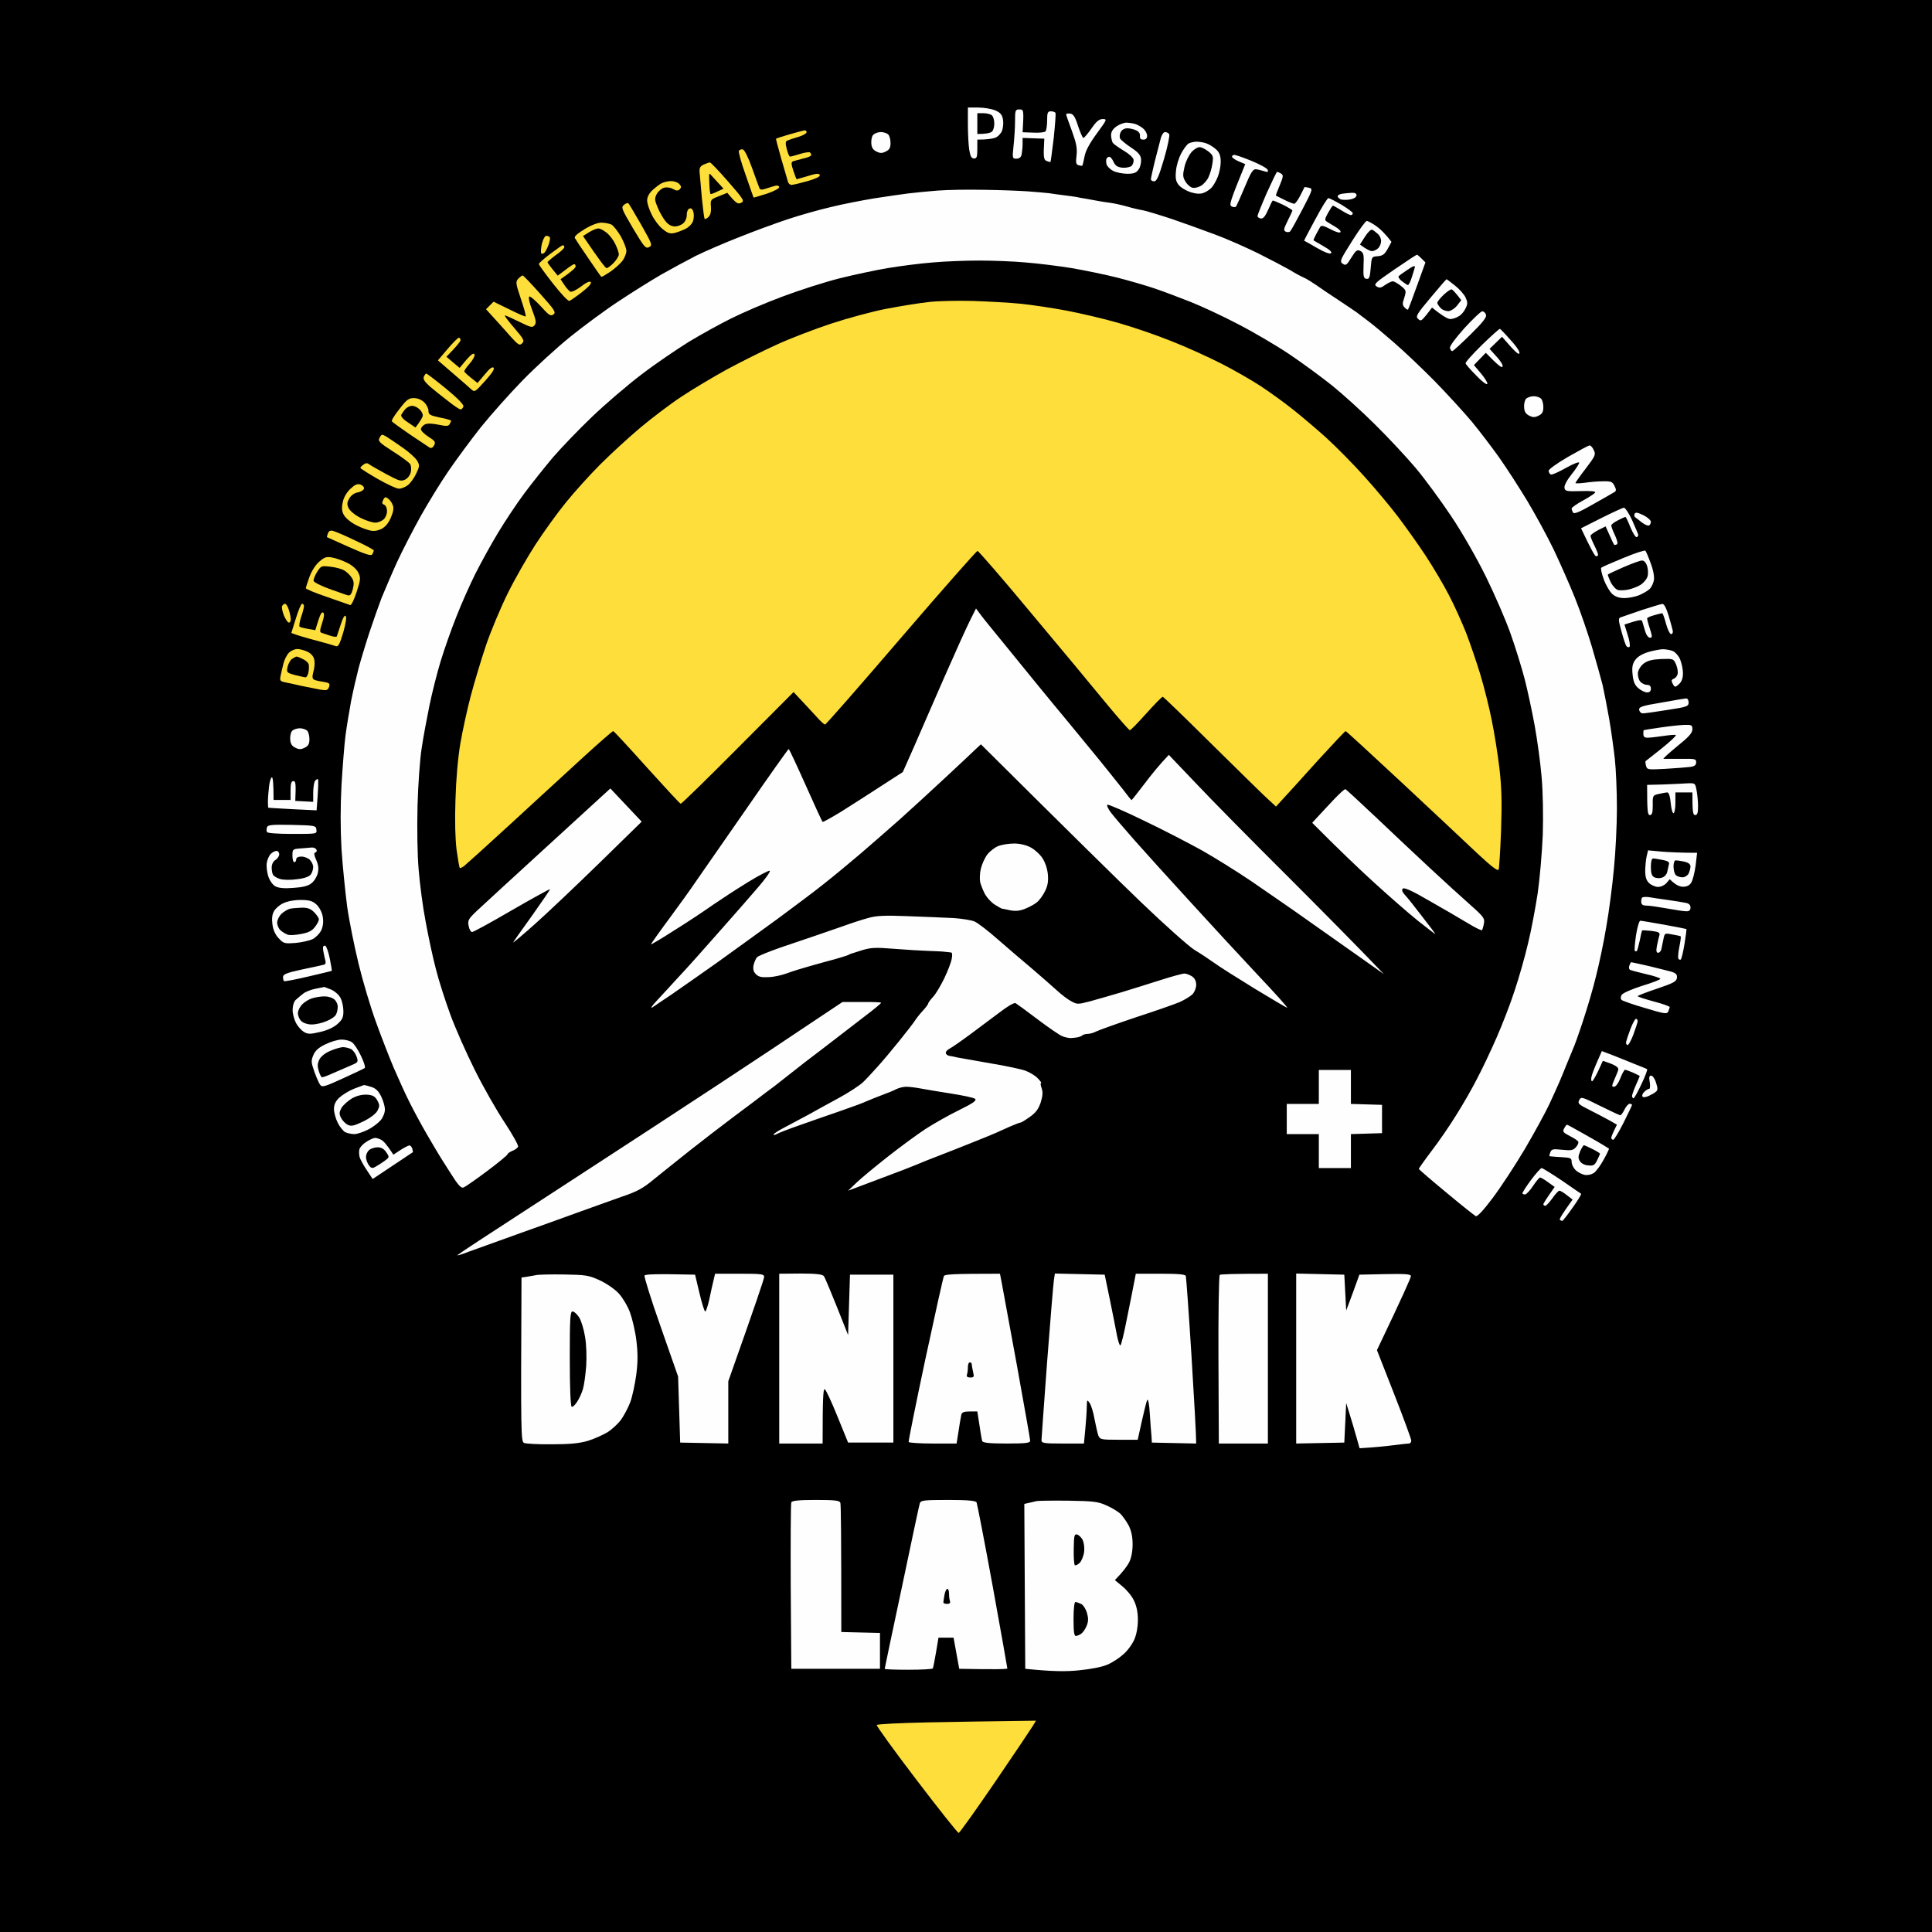 <svg version="1.2" xmlns="http://www.w3.org/2000/svg" viewBox="0 0 1024 1024" width="2048" height="2048">
	<rect x="0" y="0" width="1024" height="1024" fill="#808080" stroke="none"/>
	<title>logo dynamiklab-v4</title>
	<style>
		.s0 { fill: #000000 } 
		.s1 { fill: #fefefe } 
		.s2 { fill: #fdde3b } 
	</style>
	<g id="logo dynamiklab-pedicure">
		<path id="Path 0" class="s0" d="m0 512v512h1024v-1024h-1024z"/>
		<path id="Path 1" fill-rule="evenodd" class="s1" d="m513 57h5.5c3 0 7.1 0.7 9 1.5 2.7 1.2 3.6 2.2 4.1 4.8 0.3 1.7 0.1 4.4-0.5 6-0.6 1.5-2.2 3.2-3.6 3.7-1.4 0.5-4.1 1-9.5 1v5c0 4.1-0.3 5-1.7 5-1.4 0-2-1.1-2.6-4.7-0.4-2.7-0.7-8.7-0.7-13.6zm27.4 1c2.2 0 2.3 0.3 1.6 12.1l5.7 0.2c3.2 0.2 6.1-0.2 6.5-0.7 0.4-0.6 0.8-3.2 0.8-5.8 0-4.1 0.3-4.8 2-4.8 1.1 0 2.2 0.4 2.4 0.8 0.3 0.4-0.2 6.4-0.9 13.3-0.8 6.8-1.6 12.6-1.7 12.7-0.2 0.2-1.1-0.1-2.1-0.5-1.5-0.6-1.8-1.7-1.2-11.8l-11.5-0.4v3.2c0 1.8-0.3 4.3-0.5 5.5-0.3 1.5-1.2 2.3-2.8 2.3-2.1 0-2.2-0.2-1.5-6.8 0.4-3.7 0.8-9.6 0.8-13 0-5.9 0.1-6.3 2.4-6.3zm26.9 2.2c1.6 0.3 2.6 1.8 4.1 6.6 1.2 3.5 2.4 6.3 2.8 6.3 0.5 0 2.4-2.3 4.3-5 2.6-3.8 4.1-5 6-5 2.4 0 2.2 0.3-3.2 7.7-3.8 5.2-6 9.2-6.5 12.3-0.5 2.4-1 4.6-1.1 4.7-0.1 0.2-1 0-2-0.2-1.4-0.5-1.6-1.3-1.1-5.3 0.4-3.8-0.1-6.4-2.5-13-1.7-4.5-3.1-8.5-3-8.8 0-0.3 1-0.4 2.2-0.3zm29.8 4.8c1.6 0.1 3.9 0.4 5.1 0.9 1.3 0.5 3.1 1.6 4 2.5 1 0.9 1.8 2.6 1.8 3.6q0 2-2 2c-1.4 0-1.9-0.5-1.8-1.9 0.2-1.2-0.6-2.4-2-3-1.2-0.6-3.3-1.1-4.7-1.1-1.5 0-2.9 0.8-3.5 2-0.6 1.1-0.7 2.7-0.3 3.5 0.5 0.7 3 2.9 5.8 4.7 3.9 2.6 5.1 4 5.3 6.3 0.1 1.7-0.4 4.1-1.3 5.3-1.2 1.8-2.5 2.3-6 2.3-2.5 0-5.9-0.7-7.5-1.5-1.7-0.9-3.2-2.5-3.5-3.5-0.3-1.1-0.3-2.5 0-3 0.3-0.6 0.9-1 1.5-1 0.5 0 1.6 1.2 2.2 2.7 1 2.1 2.1 2.8 4.8 3.1 1.9 0.1 4-0.3 4.8-1 0.7-0.8 1.2-2.2 1-3.3-0.2-1.1-2.5-3.2-5.3-4.8-2.8-1.7-5.3-3.5-5.7-4.1-0.4-0.6-0.8-2.4-0.9-3.8-0.1-1.9 0.8-3.4 2.7-4.8 1.5-1.1 4-2.1 5.5-2.1zm-130.2 5c1.4 0 3.2 0.6 3.9 1.3 0.7 0.7 1.2 2.7 1.2 4.5 0 2.5-0.6 3.6-2.5 4.5-2 1-3 1-5 0-1.8-0.9-2.6-2.1-2.7-4.5-0.1-1.9 0.4-3.9 1.2-4.5 0.8-0.7 2.5-1.3 3.9-1.3zm150.6 0c0.8 0 1.8 0.5 2.2 1.1 0.4 0.6-0.8 6.5-2.7 13-2.8 9.5-3.9 12-5.3 12-0.9 0-1.7-0.5-1.7-1.1 0-0.5 0.9-4.7 2-9.2 1.2-4.5 2.5-9.9 3.1-12 0.5-2.2 1.6-3.8 2.4-3.8zm16.7 5.1c1.6 0 4 0.4 5.5 1 1.6 0.6 3.8 2.1 5.1 3.3 1.6 1.6 2.2 3.3 2.2 6.4 0 2.3-0.7 5.9-1.6 8-0.8 2.1-2.3 4.6-3.2 5.6-0.9 1-2.8 2.3-4.2 2.8-1.7 0.7-3.9 0.6-6.9-0.3-2.4-0.8-5.3-2.5-6.4-3.9-1.5-1.9-1.8-3.5-1.4-7.5 0.2-2.7 1.5-6.8 2.7-9.1 1.3-2.4 3-4.7 3.9-5.3 0.9-0.5 2.8-1 4.3-1zm20 7c0.7 0 4.9 1.4 9.2 3.2 4.4 1.8 8.2 3.9 8.5 4.7 0.4 1.2 0 1.4-2 0.7-1.3-0.4-3.3-0.9-4.3-1-1.5-0.1-2.7 1.8-5.8 9.3-2.2 5.3-4.3 9.9-4.6 10.4-0.4 0.5-1.5 0.5-2.4 0-1.4-0.8-1.1-2 7.2-22.4l-3.5-1.5c-1.9-0.8-3.5-1.9-3.5-2.5 0-0.5 0.6-0.9 1.2-0.9zm22.7 9c0.3 0 1.3 0.4 2.1 0.9 1.3 0.8 1.2 1.6-0.7 6.2-1.3 3-2.2 5.4-2 5.5 0.1 0 2.1 1.1 4.4 2.2 2.4 1.2 4.7 2.1 5.3 2.1 0.5 0 1.9-1.9 3.1-4.2 1.2-2.3 2.2-4.4 2.3-4.6 0-0.1 1.1 0 2.3 0.3 2.2 0.5 2.2 0.8-3.3 11.3-3.1 5.9-6 11.2-6.5 11.7-0.4 0.6-1.5 0.7-2.4 0.3-1.3-0.6-1.2-1.4 1-5.8 1.4-2.7 2.5-5.2 2.5-5.5 0-0.2-2.3-1.6-5-3-2.8-1.3-5.2-2.3-5.4-2.2-0.3 0.1-1.4 2.4-2.5 5-1.5 3.4-2.6 4.7-3.9 4.5-0.9-0.2-1.7-0.7-1.7-1.3 0-0.5 2.2-6 4.9-12.2 2.8-6.2 5.2-11.2 5.5-11.2zm-155.4 9.5c8.2 0.1 18.6 0.5 23 0.8 4.4 0.3 9.6 0.8 11.5 1 1.9 0.3 5.5 0.8 8 1.1 2.5 0.3 5.4 0.7 6.5 0.9 1.1 0.3 3.6 0.7 5.5 1 1.9 0.4 4.6 0.8 6 1.1 1.4 0.3 4.3 0.7 6.5 1 2.2 0.3 6.2 1.2 9 2 2.7 0.8 6.6 1.7 8.5 2 1.9 0.4 8.9 2.5 15.5 4.7 6.6 2.3 16.7 5.9 22.5 8.1 5.8 2.1 15.9 6.6 22.5 9.8 6.6 3.3 14.2 7.3 17 8.9 2.7 1.7 6.1 3.5 7.5 4.1 1.4 0.6 4.3 2.4 6.5 3.9 2.2 1.6 7.3 5 11.4 7.7 4 2.7 8.6 5.7 10.1 6.8 1.5 1.1 4.5 3.4 6.6 5 2.2 1.6 8.2 6.7 13.4 11.2 5.2 4.5 14.9 13.7 21.6 20.5 6.6 6.8 15.4 16.4 19.5 21.3 4.1 5 10.6 13.5 14.5 19 3.9 5.5 10.6 15.9 14.9 23 4.3 7.2 10.7 18.9 14.1 26 3.4 7.2 8.5 18.7 11.2 25.5 2.8 6.9 6.8 18.6 9 26 2.2 7.5 4.7 16.5 5.6 20 0.8 3.6 2.4 11.7 3.5 18 1.1 6.4 2.4 15.9 3 21.3 0.6 5.4 1.1 17.1 1.1 26 0 8.9-0.7 23.4-1.6 32.2-0.8 8.9-2.6 22.6-4 30.5-1.3 8-3.8 19.9-5.5 26.5-1.6 6.7-4.8 17.4-7 24-2.2 6.7-4.6 13.4-5.4 15-0.7 1.7-2.3 5.5-3.5 8.5-1.2 3.1-2.8 6.9-3.5 8.5-0.7 1.7-3.1 6.9-5.2 11.5-2.2 4.7-8.1 15.5-13.1 24-5.1 8.6-12.7 20.2-17 25.9-4.7 6.3-8.2 10.1-9 9.7-0.6-0.3-7.7-5.9-15.7-12.6-8-6.6-14.5-12.2-14.5-12.5 0-0.2 3-4.5 6.7-9.4 3.8-4.9 9.7-13.5 13.2-19.2 3.6-5.7 8.6-14.4 11.1-19.4 2.6-4.9 7.2-14.6 10.2-21.5 3-6.8 7.4-18.1 9.6-25 2.3-6.8 5.5-18.1 7.1-25 1.7-6.8 3.9-18.8 5.1-26.5 1.1-7.6 2.3-21.6 2.7-31 0.3-9.8 0.1-22.7-0.6-30.5-0.6-7.4-2.3-19.8-3.7-27.5-1.4-7.6-3.8-18.9-5.4-25-1.6-6-4.9-16.8-7.5-24-2.5-7.1-8.4-20.6-13-30-4.9-9.9-12.5-23.2-18.4-32-5.5-8.2-13.9-19.7-18.8-25.5-4.8-5.7-14.4-16-21.3-22.8-6.9-6.9-17.2-16.2-23-20.9-5.8-4.6-16.1-12.2-23-16.8-6.9-4.6-19-11.7-27-15.8-8-4.2-19.2-9.4-25-11.7-5.8-2.3-14.3-5.5-19-7.1-4.7-1.6-13.7-4.2-20-5.8-6.3-1.6-17.1-3.8-24-5-6.9-1.1-17.9-2.5-24.5-3-6.6-0.6-17.6-1-24.5-1-6.9 0-17.9 0.4-24.5 1-6.6 0.5-17.4 1.9-24 3-6.6 1.1-18.2 3.6-25.8 5.5-7.5 1.9-21 6.2-30 9.6-8.9 3.3-21 8.5-27 11.5-5.9 2.9-16 8.5-22.5 12.4-6.4 4-17.8 11.7-25.1 17.3-7.4 5.6-19.3 15.8-26.4 22.6-7.2 6.9-16.5 16.6-20.7 21.5-4.2 5-11 13.5-15.1 19-4.1 5.5-10.4 15-14 21-3.7 6.1-9 15.8-11.9 21.5-2.9 5.8-7.5 16.1-10.1 22.8-2.7 6.7-6.4 17.3-8.3 23.5-1.9 6.2-4.6 16.9-6 23.7-1.4 6.9-3.3 17-4.1 22.5-0.9 5.5-1.9 19.3-2.2 30.5-0.3 12.2-0.1 26 0.6 34 0.6 7.5 2.2 19.8 3.7 27.5 1.4 7.7 3.8 19 5.4 25 1.5 6.1 5 16.9 7.6 24 2.6 7.2 8.5 20.5 13 29.5 4.5 9.1 11.7 21.7 15.9 28 4.2 6.4 7.4 12.1 7.1 12.8-0.4 0.7-1.7 1.7-3.1 2.2-1.4 0.6-2.5 1.4-2.5 1.8 0 0.4-4.8 4.4-10.7 8.8-6 4.5-11.6 8.4-12.6 8.8-1.3 0.5-2.8-1.1-6.9-7.6-2.9-4.5-5.7-9-6.3-10-0.6-0.9-3.3-5.6-6.2-10.5-2.8-4.8-6.9-12.4-9.1-16.8-2.2-4.3-6-12.7-8.5-18.5-2.4-5.7-6.7-16.7-9.5-24.5-2.8-7.7-6.9-21.4-9.1-30.5-2.2-9-5-22.8-6.1-30.5-1-7.7-2.4-21.4-3-30.5-0.6-11-0.6-22.2 0-34 0.6-9.6 1.5-21.3 2.1-26 0.6-4.6 2-13 3-18.5 1.1-5.5 2.9-13.3 4-17.5 1.1-4.1 3.6-12.4 5.6-18.5 2-6 4.9-14.3 6.5-18.5 1.7-4.1 5.3-12.6 8.2-19 2.9-6.3 8.6-17.3 12.6-24.5 4-7.1 10.6-17.9 14.8-24 4.1-6 11.8-16.4 17-23 5.3-6.6 15.2-17.7 22.1-24.8 6.9-7.1 18.4-17.6 25.6-23.4 7.1-5.7 18.6-14.2 25.5-18.7 6.9-4.6 17-10.9 22.5-14.1 5.5-3.1 13.8-7.6 18.5-10 4.7-2.3 14.8-6.7 22.5-9.7 7.7-3.1 19.4-7.4 26-9.6 6.6-2.2 16.9-5.1 23-6.5 6-1.5 16.4-3.5 23-4.6 6.6-1 14.7-2.2 18-2.6 3.3-0.4 10.3-1.1 15.5-1.5 5.2-0.4 16.2-0.6 24.5-0.4zm194.7 1.6q2.8-0.2 2.8 1.3c0 0.9-1.3 1.8-3.3 2.2-1.7 0.3-4 0.3-5 0-0.9-0.4-1.7-1.1-1.7-1.7 0-0.5 1-1.1 2.2-1.3 1.3-0.2 3.5-0.4 5-0.5zm-12.1 2.8c0.5 0 3.6 1.6 6.9 3.5 3.3 2 6 4 6 4.5 0 0.6-0.5 1-1 1-0.6 0-2.8-1.1-5-2.5-2.2-1.3-4.2-2.5-4.5-2.5-0.3 0-1.4 1.7-2.6 3.8-1.8 3.3-1.9 3.9-0.6 4.7 0.9 0.6 2.9 1.8 4.6 2.8 1.7 1 2.9 2.2 2.6 2.7-0.3 0.6-2.5 0-5.3-1.5-3.6-1.9-4.9-2.2-5.5-1.2-0.4 0.7-1.4 2.5-2.2 4-0.8 1.5-1.4 2.9-1.3 3.1 0.2 0.1 2.5 1.5 5.3 3.1 3.2 1.8 4.6 3.1 4 3.7-0.6 0.6-3.3-0.4-7.5-2.8-3.6-2.1-6.6-3.8-6.8-3.8-0.1 0 2.5-5.1 5.9-11.3 3.3-6.2 6.4-11.3 7-11.3zm20.3 12.1c0.6 0 2.8 1.2 5 2.7 2.1 1.5 4.8 4 8.1 8.4l-2 3.7c-1.6 2.9-2.7 3.7-5.3 3.9-3.2 0.2-3.2 0.3-3.7 6.2-0.4 5.1-0.8 6-2.3 5.8-1.5-0.3-1.7-1.3-1.5-7 0.3-5.9 0-6.9-1.7-7.8-1.7-0.8-2.4-0.3-4.8 3.6-2.4 3.9-2.9 4.3-4.5 3.2-1.8-1.2-1.4-2 4.9-12 3.7-5.9 7.2-10.7 7.8-10.7zm26.6 17.9c0.3 0 1.4 0.9 4.5 4.1l-4.4 12.2c-2.4 6.7-4.6 12.5-4.8 12.7-0.2 0.3-1-0.1-1.8-1-1.2-1.2-1.3-2.1-0.2-5.2 1.1-3.7 1.1-3.9-1.8-6.3-1.7-1.3-3.6-2.4-4.3-2.4-0.6 0-2.4 0.8-4 1.9-2.2 1.6-3 1.8-4.6 0.8-1.7-1.1-0.7-2 9.5-9 6.3-4.3 11.6-7.8 11.9-7.8zm15.7 13c0.2 0 2.1 1.5 4.4 3.3 2.3 1.8 4.8 4.6 5.6 6.2 1.2 2.6 1.3 3.5 0.1 5.9-0.7 1.6-2.3 3.5-3.6 4.2-1.2 0.8-3.2 1.5-4.5 1.5-1.2 0-3.9-1.4-9.7-6.1l-2.9 3.8c-2.7 3.3-3.1 3.6-4.5 2.2-1.4-1.3-0.7-2.5 6.6-11.2 4.5-5.4 8.3-9.8 8.5-9.8zm18.9 17c0.8 0 1.7 0.8 2 1.8 0.5 1.3-1.7 4.1-8.2 10.5-4.9 4.8-9.2 8.8-9.7 8.8-0.4 0-0.9-0.7-1.2-1.6-0.3-0.9 2.7-5 7.6-10.5 4.5-4.9 8.8-9 9.5-9zm9.4 9.3c0.3 0.1 2.9 2.8 5.7 6 3.1 3.3 5 6.3 4.6 7-0.4 0.8-2.1-0.5-9.2-8.8l-6.6 6.4 3.7 4.1c2.1 2.2 3.5 4.6 3.2 5.3-0.4 0.8-2-0.2-8.9-7.3l-6.3 6.5 3.8 4.5c2.1 2.5 3.6 5 3.3 5.5-0.3 0.6-3-1.4-5.9-4.5-3-3-5.5-5.9-5.6-6.4-0.2-0.6 3.8-5 8.7-9.8 4.9-4.8 9.2-8.6 9.5-8.5zm17.9 35.7c1.4 0 3.2 0.6 3.9 1.3 0.7 0.7 1.2 2.7 1.2 4.5 0 2.5-0.6 3.6-2.5 4.5-2 1-3 1-5 0-1.8-0.9-2.6-2.1-2.7-4.6-0.1-1.8 0.4-3.8 1.2-4.5 0.8-0.6 2.5-1.2 3.9-1.2zm29.6 26.1c0.5-0.1 1.6 1 2.2 2.4 1.2 2.4 0.9 3.1-4.2 9.8-3.1 4-5.5 7.5-5.5 7.7 0 0.3 2.2 0.2 4.8-0.1 2.6-0.4 6.9-0.8 9.7-0.8 4.4-0.1 5.1 0.2 6.2 2.4 1 2 1 2.7 0 3.3-0.6 0.4-5.7 3.3-11.2 6.4-7.1 4.1-10.2 5.4-10.7 4.5-0.4-0.6-0.8-1.6-0.8-2.2 0-0.5 2.7-2.4 6-4.2 3.3-1.8 6.2-3.7 6.5-4.3 0.3-0.6-2.5-0.9-7.7-0.7-7.6 0.2-8.3 0.1-8.6-1.8-0.2-1.1 1.3-4 3.7-7 2.2-2.7 4-5.5 4.1-6.2 0-0.7-2.9 0.4-7 2.7-3.9 2.2-7.5 3.8-8 3.5-0.6-0.2-1.1-1.1-1.2-1.9-0.1-0.8 4.1-3.8 10.2-7.4 5.8-3.3 10.9-6.1 11.5-6.1zm18.2 33c0.7 0 2.7 3 4.4 6.7 1.6 3.7 3.1 7.1 3.2 7.6 0.1 0.5-0.3 1.1-0.8 1.3-0.6 0.2-2-2.1-3.3-5.1-1.2-3.1-2.4-5.6-2.7-5.6-0.3 0-2.1 0.8-4 1.8-2 1-3.5 2.2-3.5 2.7 0 0.6 0.9 3 2 5.3 1.2 2.6 1.6 4.4 1 4.7-0.6 0.3-1.2 0.4-1.4 0.3-0.2-0.1-1.3-2.4-4.6-9.8l-4 2c-2.2 1.2-4 2.5-4 3 0 0.6 0.9 2.8 2 5 1.1 2.2 2 4.5 2 5 0 0.6-0.5 0.9-1.1 0.8-0.6-0.1-2.6-3.5-7.9-14.8l10.7-5.4c6-3 11.4-5.5 12-5.5zm10.4 4c2.2 1.1 3.9 2.7 3.9 3.5 0 0.8-0.5 1.7-1 1.9-0.6 0.3-2.2-0.4-3.8-1.6-1.5-1.2-3.1-2.5-3.6-2.8-0.4-0.3-0.5-1.1-0.2-1.8 0.5-0.9 1.6-0.7 4.7 0.8zm1 18.8c0.3 0.3 1.6 3.3 2.8 6.6 1.4 3.7 2 7.2 1.7 9-0.3 1.7-1.3 3.8-2.3 4.7-1 1-3.5 2.4-5.6 3.3-2 0.8-5.5 1.5-7.7 1.5-2.8 0-4.8-0.7-6.5-2.2-1.3-1.2-3.4-4.7-4.5-7.8-1.1-3-1.7-5.7-1.3-6.1 0.4-0.4 5.7-2.7 11.8-5.2 6-2.5 11.2-4.2 11.6-3.8zm8.9 28.2c1-0.1 2.1 2 3.4 6.2 1 3.4 2 7 2.2 8 0.2 1-0.2 1.8-0.9 1.8-0.6 0-1.9-2.5-2.7-5.6-0.8-3-1.7-5.5-2-5.5-0.3 0-2.2 0.5-4.3 1.1-2 0.5-3.7 1.3-3.7 1.7 0 0.4 0.6 2.9 1.5 5.5 1.3 4.2 1.3 4.7 0 4.7-0.9 0-2-1.5-2.6-3.7-0.6-2.1-1.3-4.3-1.5-5-0.3-1-1.4-0.9-9.4 1.7l1.7 5.5c1 3 1.4 5.9 1 6.3-0.4 0.4-1.1 0.3-1.6-0.3-0.5-0.5-1.7-4.1-2.7-7.9-1.7-6-1.7-7-0.4-7.4 0.8-0.3 5.8-2 11-3.8 5.2-1.7 10.2-3.2 11-3.3zm-363.7 2.4l2.6 3.5c1.4 1.9 7.1 8.9 12.6 15.6 5.5 6.7 13.4 16.4 17.5 21.5 4.1 5 11.3 13.8 16 19.4 4.7 5.7 12.1 14.7 16.6 20.2 4.4 5.4 10 12.5 12.5 15.6 2.4 3.2 4.5 5.8 4.6 5.8 0.2 0 3.3-4 7-8.8 3.6-4.8 8-10.2 12.8-15.2l14.5 15.2c7.9 8.4 29.5 30.3 48 48.7 18.5 18.5 37.6 37.8 51.5 52.3l-20.4-14.4c-11.2-7.9-24-16.9-28.5-20.1-4.5-3.1-14.2-9.8-21.6-14.9-7.4-5-19.1-12.3-26-16.2-6.9-3.8-20.7-11-30.8-15.8-10-4.9-18.7-8.6-19.2-8.4-0.6 0.3 0.3 2.2 1.9 4.3 1.6 2.1 7.1 8.5 12.2 14.3 5.2 5.9 18.4 20.5 29.4 32.5 11 12.1 27.3 29.7 36.2 39.2 9 9.5 16 17.3 15.5 17.3-0.4 0-8.1-4.6-17.2-10.1-9.1-5.6-18.8-11.7-21.5-13.7-2.8-2-7.5-5.1-10.5-6.9-3-1.9-15.6-13.1-28-25-12.4-11.9-36.6-35.7-85.1-83.9l-2.7 2.5c-1.4 1.4-8.7 8.2-16.2 15.2-7.4 6.9-18.2 16.8-24 22-5.8 5.1-15 13.2-20.5 17.9-5.5 4.7-14.3 12-19.5 16.1-5.2 4.2-16.5 12.6-25 18.9-8.5 6.2-23.2 16.8-32.5 23.5-9.4 6.6-20.2 14.2-24 16.8-3.9 2.6-8.1 5.4-9.5 6.4-1.5 0.9-0.7-0.4 2-3.3 2.5-2.7 7.7-8.3 11.5-12.5 3.9-4.1 13.3-14.6 21-23.4 7.7-8.7 17.3-19.6 21.2-24.2 4-4.6 6.8-8.6 6.3-8.9-0.6-0.2-5.8 2.5-11.8 6.2-5.9 3.6-14.1 9-18.2 11.8-4.1 2.9-13.2 9-20.3 13.4-7 4.5-12.7 7.9-12.7 7.6 0-0.2 4.2-6.2 9.4-13.2 5.2-7 11.8-16.2 14.7-20.5 3-4.3 15.1-21.7 26.9-38.7 11.8-17.1 21.7-31 22-31.1 0.3 0 4.3 8.6 9 19.1 4.7 10.6 8.7 19.3 9 19.5 0.3 0.2 4.5-2.2 9.5-5.2 4.9-3.1 14.4-9.1 33-21.2l5.9-13.3c3.2-7.3 10.5-24.2 16.3-37.4 5.8-13.2 11.9-26.7 13.6-30zm363.9 21.6c1.6 0 3.9 0.4 5.3 0.9 1.4 0.6 3.2 2.6 4 4.5 0.8 2 1.5 5.2 1.5 7.3 0 2.5-0.6 4.4-2 5.7-1.9 1.8-2.3 1.8-3.1 0.5-0.5-0.8-0.9-1.8-0.9-2.2 0-0.4 0.6-0.9 1.2-1.1 0.7-0.2 1.6-1.2 1.9-2.2 0.4-1.1 0-3.4-0.7-5.2-1.4-3.2-1.5-3.2-7.8-3-4.7 0.2-7.2 0.8-9.3 2.3-1.7 1.3-2.9 3.3-3.2 5-0.1 1.7 0.4 3.7 1.3 4.7 0.9 1 2.5 1.7 3.6 1.7q2 0 2 2 0 2-2 2c-1.1 0-3.2-1-4.6-2.2-2-1.7-2.7-3.5-3.1-7.3-0.4-3.8-0.1-5.6 1.4-7.7 1.3-1.8 3.7-3.2 6.9-4.2 2.7-0.8 6.1-1.4 7.6-1.5zm12.5 26.1c0.7-0.1 1.3 0.9 1.3 2.1 0 2.1-0.8 2.4-11.3 4-6.1 1-12 1.8-13 1.8-0.9 0-1.8-0.9-1.9-1.9-0.2-1.5 1.4-2.1 11.7-3.8 6.6-1.2 12.6-2.2 13.2-2.2zm-1 14c3.9-0.1 4.3 0.1 4.3 2.3 0 2-1.9 4.1-8 9-4.4 3.6-7.7 6.6-7.3 6.7 0.5 0 4.5 0 9 0 7.7-0.1 8.3 0 8.3 1.8 0 1.5-0.8 2.2-3.3 2.5-1.7 0.2-7.6 0.7-13 1-9.5 0.5-9.7 0.5-10.3-1.7-0.3-1.2-0.4-2.3-0.2-2.4 0.1-0.1 4-3.1 8.5-6.7 4.6-3.7 8-6.9 7.5-7.1-0.4-0.3-3.4 0-6.7 0.5-3.3 0.5-7 0.9-8.3 0.9-1.5 0-2.2-0.5-2.2-2 0-1.1 0.1-2 0.2-2 0.2-0.1 4.1-0.7 8.8-1.4 4.7-0.7 10.4-1.3 12.7-1.4zm-733.8 1.8c1.4 0 3.2 0.6 3.9 1.3 0.7 0.7 1.2 2.7 1.2 4.5 0 2.5-0.6 3.6-2.5 4.5-2 1-3 1-5 0-1.8-0.9-2.6-2.1-2.7-4.6-0.1-1.8 0.4-3.8 1.2-4.5 0.8-0.6 2.5-1.2 3.9-1.2zm-14.8 26c0.5 0 0.9 2.7 0.9 12h9v-5c0-3.7 0.4-5 1.5-5 1.2 0 1.4 1.2 1 10.5l9.5 0.5v-4.7c0-2.6 0.4-5.4 0.9-6.3 0.6-0.8 1.3-1.2 1.6-1 0.3 0.3 0.3 4.2-0.7 16.5l-12.6-0.6c-7-0.4-12.8-0.7-13-0.8-0.1 0-0.2-1.5-0.2-3.3 0-1.8 0.3-5.4 0.6-8 0.3-2.6 1-4.8 1.5-4.8zm749.9 3.2c4.4-0.2 4.5-0.2 5.2 3.6 0.4 2.1 0.8 5.9 0.8 8.5 0 3.6-0.4 4.7-1.5 4.7-1.2 0-1.5-1.3-1.5-12h-9v5.5c0 3.1-0.5 5.5-1 5.5-0.6 0-1.2-2.4-1.5-5.5-0.3-3.4-1-5.5-1.8-5.5-0.6 0-2.7 0.4-4.5 0.8-3.2 0.7-3.3 0.9-3.2 6 0 4-0.4 5.2-1.5 5.2-1.2 0-1.5-1.5-1.5-16l8.2-0.2c4.6-0.2 10.3-0.4 12.8-0.6zm-570.5 2.7l16.6 17.6-22.3 21.8c-12.3 12-27.6 26.5-34.1 32.3-6.4 5.7-11.7 10.2-11.7 9.9 0-0.2 4.5-6.6 10-14.2 5.4-7.6 9.7-13.9 9.5-14-0.3-0.1-9.4 4.9-20.3 11.2-10.8 6.3-20.3 11.5-21 11.5-0.6 0-1.5-1.4-1.8-3.2-0.6-2.9-0.2-3.7 4.2-7.9 2.7-2.5 19.7-18.2 37.9-34.8zm389.6 0.4c0.4 0.1 7.6 6.8 16.1 14.8 8.4 8 21.4 20.2 28.8 27.1 7.4 6.9 17 15.6 21.3 19.4 7.2 6.4 7.7 7.2 7.2 9.9-0.3 1.7-0.8 3.2-1 3.5-0.3 0.3-3.8-1.4-7.7-3.8-4-2.4-13.2-7.8-20.3-11.8-8.9-5.2-13.3-7.2-14-6.4-0.7 0.7-0.3 1.7 1.1 3.3 1.2 1.2 5.3 6.4 9.2 11.5 4 5.1 7.1 9.2 6.9 9.3-0.1 0-4.3-3.2-9.2-7.1-5-4-15.5-13.2-23.5-20.5-8-7.3-18.6-17.4-32.5-31.4l3.5-3.8c1.9-2.1 5.7-6.1 8.4-9 2.8-2.9 5.3-5.2 5.7-5zm-558.4 18.9c12.4 0.3 12.8 0.4 13 2.6 0.3 2.2 0.2 2.2-12.7 2.2-7.7 0-13.2-0.4-13.5-1-0.3-0.5-0.3-1.7 0-2.5 0.4-1.3 2.5-1.5 13.2-1.3zm382.5 9.9c2.9-0.1 6.4 0.7 8.8 1.9 2.2 1.1 5.1 3.7 6.5 5.8 1.5 2.3 2.6 5.6 2.9 8.7 0.3 3.7-0.1 6.1-1.6 9-1.1 2.2-3 4.8-4.2 5.7-1.1 1-3.9 2.5-6.1 3.4-2.9 1.2-5.1 1.4-8 0.9-2.2-0.5-4.2-0.9-4.5-0.9-0.3-0.1-2-1-3.7-2.1-1.8-1.1-4.1-3.6-5.2-5.5-1-1.9-2.2-4.8-2.6-6.5-0.3-1.6-0.2-4.9 0.4-7.2 0.6-2.4 2.1-5.7 3.4-7.4 1.3-1.7 3.9-3.7 5.8-4.5 1.9-0.7 5.5-1.3 8.1-1.3zm-372 2.1c1-0.1 2.1 0.4 2.5 1.1 0.4 0.7 0.1 1.3-0.5 1.5-0.9 0.2-0.8 1.3 0.4 4 1.2 2.8 1.4 4.6 0.8 7.1-0.5 1.9-2 4.3-3.4 5.3-1.7 1.4-4.7 2.1-9.5 2.4-4.7 0.4-7.8 0.1-9.5-0.8-1.5-0.8-3-3-3.8-5.3-0.7-2.2-1.1-5.4-0.8-7.2 0.3-1.8 1.3-4 2.2-4.8 0.8-0.8 2.2-1.5 3-1.5 0.7 0 1.4 0.8 1.4 1.8 0 0.9-0.9 2.3-2 3-1.2 0.7-2 2.3-2 4 0 1.5 0.3 3.3 0.8 4 0.4 0.6 2 1.6 3.7 2.1 1.7 0.5 5.6 0.6 9 0.1 4.1-0.5 6.4-1.4 7.3-2.6 0.7-1 1.2-2.8 1.2-3.9 0-1.1-0.8-2.8-1.8-3.8-0.9-0.9-2.9-1.7-4.5-1.7-1.7 0-2.7 0.6-2.7 1.5 0 0.8-0.5 1.5-1 1.5-0.6 0-1-1.6-1-3.5 0-3.4 0.1-3.5 4.2-3.8 2.4-0.2 5.1-0.4 6-0.5zm708.3 1.5l7.5 0.7c4.1 0.3 10 0.6 18.5 0.6l-0.8 6.8c-0.5 3.7-1.5 7.7-2.3 9-0.9 1.5-2.4 2.2-4.4 2.2-1.7 0-3.9-0.9-7-4l-1.8 2.1c-1 1.1-2.9 2-4.5 2-1.5-0.1-3.6-1-4.7-2.1-1.4-1.3-2-3.3-2-6.2 0-2.4 0.3-5.8 0.7-7.7zm0.4 24.8c1.4 0.3 6 0.9 10.1 1.5 4.2 0.6 8.5 1.3 9.8 1.6 1.4 0.3 2.2 1.1 2.2 2.4 0 1.4-0.6 2-2.2 2-1.3 0-5.9-0.7-10.3-1.5-4.4-0.8-9.2-1.5-10.7-1.5-2 0-2.8-0.5-2.9-1.8-0.1-1 0.1-2.1 0.5-2.5 0.5-0.3 2-0.4 3.5-0.2zm-714.6 1.5c4.5 0 6.3 0.5 8.3 2.3 1.5 1.3 2.9 3.9 3.4 6.2 0.5 2.7 0.3 5.1-0.6 7.3-0.8 1.8-2.8 3.9-4.6 4.9-1.8 0.9-6 1.8-9.3 2.1-5.6 0.4-6.2 0.3-8.7-2.4q-2.8-2.9-3.4-7.4c-0.4-3-0.2-5.3 0.8-7 0.7-1.4 2.9-3.3 4.8-4.2 2.2-1.1 5.8-1.8 9.3-1.8zm322.2 8.6c8.8 0.3 19.6 0.8 24 1 4.4 0.3 9.4 1.1 11 1.8 1.7 0.7 7.4 5.1 12.6 9.7 5.3 4.6 13.4 11.6 18 15.4 4.5 3.9 10.3 8.9 12.8 11.2 2.6 2.4 6.1 5.1 7.9 6 3.1 1.7 3.5 1.7 10 0 3.7-1 11.2-3.2 16.7-4.8 5.5-1.7 14.9-4.6 20.8-6.5 5.9-1.9 11.5-3.4 12.5-3.4 0.9 0 2.7 0.7 4 1.5q2.2 1.5 2.2 4.5c0 1.7-0.9 3.9-2 5-1.1 1.1-4.1 2.9-6.7 4.1-2.6 1.1-13.1 4.8-23.3 8.1-10.1 3.4-19.6 6.8-21 7.5-1.3 0.7-3.4 1.3-4.6 1.3-1.1 0-2.4 0.4-2.8 0.8-0.4 0.4-1.5 0.8-2.4 1-0.9 0.2-2.6 0.3-3.7 0.4-1.1 0-3.1-0.4-4.5-1-1.3-0.5-7.2-4.5-13-8.9-5.7-4.3-11-8.2-11.7-8.6-0.8-0.4-4.2 1.6-8.5 4.9-4 3-11.1 8.3-15.8 11.8-4.6 3.4-9.5 6.8-10.7 7.4-1.3 0.7-2.2 1.7-2 2.4 0.1 0.6 0.9 1.2 1.7 1.4 0.9 0.1 2.9 0.5 4.5 0.9 1.7 0.3 9.6 1.7 17.5 3.1 8 1.3 16.3 3.1 18.5 3.9 2.2 0.8 5.2 2.6 6.5 4 1.4 1.4 2.2 2.6 1.8 2.5-0.4 0-0.3 1.3 0.3 2.8 0.7 2 0.6 3.9-0.5 7.5-1.2 3.5-2.6 5.5-5.8 7.7-2.4 1.7-4.6 3.1-5 3-0.4 0-2.9 1-5.5 2.1-2.6 1.2-6.1 2.7-7.8 3.5-1.6 0.7-7.7 3.2-13.5 5.5-5.7 2.3-13.2 5.2-16.5 6.5-3.3 1.2-8.9 3.5-12.5 5-3.5 1.4-9.8 3.9-14 5.4-4.1 1.5-10.6 4-21.5 8.1l4.5-4.3c2.5-2.4 9.9-8.5 16.5-13.7 6.6-5.2 15.6-11.8 20-14.7 4.4-2.8 12.4-7.4 17.8-10 7.5-3.7 9.5-5.1 8.5-6-0.7-0.6-6.4-1.8-12.8-2.8-6.3-1-13.6-2.2-16.2-2.7-2.6-0.5-6-0.9-7.5-0.9-1.5 0-3.9 0.6-5.3 1.3-1.3 0.7-4.7 2.1-7.5 3.1-2.7 1-6.3 2.5-8 3.2-1.6 0.8-8.1 3.2-14.5 5.4-6.3 2.2-16 5.5-21.5 7.5-5.5 1.9-10.8 4-11.7 4.5-1 0.6-1.8 0.7-1.8 0.3 0-0.4 2.8-2.2 6.3-4 3.4-1.8 8.9-4.7 12.2-6.5 3.3-1.9 10.5-5.8 16-8.8 5.5-3 11.3-6.8 13-8.5 1.7-1.6 5-5.2 7.5-8 2.5-2.7 7.6-8.8 11.4-13.5 3.8-4.7 7.6-9.6 8.5-11 0.9-1.4 2.8-3.8 4.4-5.5 1.5-1.6 2.7-3.3 2.7-3.7 0-0.4 1.2-2 2.6-3.5 1.4-1.5 4-5.9 5.9-9.8 1.8-3.8 3.6-8.4 3.9-10.2 0.4-1.8 0.3-3.3-0.1-3.4-0.4-0.1-1.9-0.3-3.3-0.4-1.3-0.2-5.4-0.4-9-0.5-3.5-0.1-11.6-0.6-18-1.1-9.9-0.8-12.2-0.7-17 0.7-3 1-5.7 1.8-6 1.9-0.2 0.1-1.1 0.5-2 0.9-0.8 0.3-3.7 1.2-6.5 2-2.7 0.7-8.5 2.3-12.7 3.5-4.3 1.2-9.9 2.9-12.5 3.9-2.6 1-7 2-9.8 2.1-3.8 0.2-5.4-0.1-6.8-1.5-1.4-1.4-1.7-2.7-1.3-4.9 0.4-1.6 1.2-3.5 1.9-4.2 0.7-0.7 6.4-3 12.7-5.2 6.4-2.2 14.5-4.9 18-6.1 3.6-1.2 10.1-3.5 14.5-5 4.4-1.6 10.5-3.6 13.5-4.4 4.4-1.3 8.8-1.5 21.5-1zm387.9 2.4c0.6 0 6.3 1 12.6 2.1 6.4 1.2 11.7 2.2 11.8 2.3 0.2 0-0.3 3.7-1 8-0.7 4.3-1.6 8-2 8.2-0.4 0.2-1 0-1.3-0.6-0.2-0.5 0-3.3 0.6-6.2 0.6-2.9 0.9-5.4 0.7-5.5-0.1-0.2-2.1-0.6-4.4-1-4.1-0.8-4.1-0.8-4.8 2.7-0.4 1.9-0.9 4.3-1.1 5.3-0.3 0.9-1 1.7-1.7 1.7-0.9 0-1.1-1-0.6-3.7 0.4-2.1 1-4.6 1.3-5.5 0.4-1.5-0.3-1.9-4.2-2.4-2.6-0.3-4.9-0.4-5-0.2-0.1 0.2-0.7 2.6-1.2 5.3-0.6 2.8-1.3 5.2-1.5 5.5-0.3 0.3-0.8 0.3-1.1 0-0.3-0.3 0-4 0.6-8.2 0.7-4.4 1.7-7.8 2.3-7.8zm-697 13.3c0.6 0.2 1.7 3.3 2.4 6.8 0.7 3.5 1.2 6.5 1 6.5-0.1 0.1-5.8 1.4-12.5 3-6.8 1.6-12.5 2.7-12.8 2.4-0.3-0.3-0.5-1.3-0.5-2.2 0-1.4 2-2.2 9.8-3.9 5.3-1.1 10.5-2.2 11.5-2.5 1.5-0.3 1.6-0.9 0.7-4.1-0.5-2.1-0.9-4.4-0.8-5.1 0-0.7 0.6-1.2 1.2-0.9zm692.2 8.7c0.2 0 4.4 0.9 9.2 2 4.8 1.2 10.2 2.5 12 3 2.5 0.8 3.2 1.5 3 3.3-0.2 1.9-1.9 2.8-10.5 5.7-5.7 1.9-10.3 3.7-10.3 4 0 0.3 3.8 1.5 8.5 2.8 4.7 1.2 8.5 2.6 8.5 3-0.1 0.4-0.4 1.4-0.8 2.3-0.6 1.5-2 1.3-12.2-1.8-6.3-1.8-11.9-3.8-12.5-4.3q-1-1 0.1-2.8c0.7-0.9 5.4-3 10.8-4.7 5.3-1.6 9.7-3.3 9.6-3.7 0-0.4-3.4-1.6-7.6-2.5-4.2-1-8-2-8.5-2.3-0.5-0.3-0.7-1.3-0.3-2.2 0.3-1 0.8-1.8 1-1.8zm-692.8 13.1c0.1 0 1.8 0.6 3.7 1.4 2 0.9 4.2 2.8 5 4.5 0.9 1.7 1.5 4.8 1.5 7 0 3.3-0.6 4.5-3.2 6.8-2 1.8-5.5 3.4-9.3 4.2-5.1 1.2-6.3 1.2-8.5-0.1-1.3-0.8-3.3-3-4.2-4.9-1-1.9-1.8-5.1-1.7-7 0-1.9 0.7-4.2 1.6-5 1-0.9 2.6-2.3 3.8-3.2 1.1-1 4.1-2.2 6.5-2.7 2.5-0.5 4.6-0.9 4.8-1zm274.7 8h10.3c5.6-0.1 10.2 0.1 10.2 0.4 0 0.3-3.7 3.4-8.2 6.8-4.6 3.5-11.2 8.6-14.8 11.4-3.5 2.7-11.4 8.8-17.5 13.4-6 4.7-11.9 9.3-13 10.2-1.1 0.9-4.4 3.5-7.5 5.7-3 2.3-10.6 8.1-17 12.8-6.3 4.7-16.9 12.9-23.5 18.1-6.6 5.2-15.1 12.1-19 15.2-5.6 4.7-8.9 6.5-17 9.2-5.5 2-15.1 5.4-21.5 7.7-6.3 2.3-20.7 7.5-32 11.5-11.2 4-23.6 8.5-27.5 9.9-3.8 1.5-6.5 2.3-6 1.8 0.6-0.5 5.5-3.8 11-7.4 5.5-3.6 29.4-19.1 53-34.5 23.7-15.4 57.4-37.4 75-49 17.6-11.6 39.5-26.1 48.5-32.2zm420.6 8.9c0.5 0 0.9 0.6 0.9 1.3-0.1 0.7-1.1 3.9-2.3 7.1-1.2 3.2-2.6 5.7-3.2 5.5-0.5-0.2-0.8-1-0.6-1.8 0.2-0.9 1.2-3.9 2.3-6.8 1.1-2.9 2.4-5.3 2.9-5.3zm-686.1 11c2 0 4.4 0.6 5.5 1.4 1.1 0.7 3.3 4 4.8 7.2 1.6 3.3 2.5 6.2 2 6.5-0.4 0.3-5.7 2.8-11.6 5.5-9.6 4.4-11 4.8-12 3.4-0.7-0.9-2-4-3.1-7-1.7-4.9-1.8-5.8-0.5-8.8 1-2.4 2.8-4 6.4-5.7 2.8-1.4 6.6-2.5 8.5-2.5zm668 6.1l5.3 2c2.9 1.2 8.2 3.2 11.7 4.7 3.6 1.4 6.8 2.7 7 2.9 0.3 0.2-1 3.7-3 7.9-1.9 4.1-3.8 7.5-4.2 7.5-0.4 0-0.8-0.6-0.8-1.3 0.1-0.7 1-3.3 2.1-5.8 1.1-2.4 2-4.6 2-4.7-0.1-0.1-1.6-0.9-3.6-1.8-1.9-0.8-3.8-1.5-4.2-1.5-0.4 0-1.6 2.1-2.5 4.5-1 2.6-2.4 4.5-3.3 4.5-1.3 0-1.3-0.4 0.1-3.7 0.9-2.1 1.9-4.4 2.1-5.3 0.3-1-0.9-2-3.8-3.2-2.4-0.9-4.4-1.6-4.4-1.5 0 0.1-1.2 2.6-2.5 5.5-1.4 2.9-2.8 5.3-3.2 5.3-0.4 0-0.6-1.1-0.3-2.3 0.2-1.2 1.6-4.8 3-8zm-150 10h17v18l16.5 0.5v15l-16.5 0.5v18h-17v-18h-17v-16h17zm176.1 3c0.8 0 2 1.6 2.6 3.7 1 3 1 4 0 4.8-0.6 0.6-2.4 1.6-3.9 2.3-1.8 0.8-3 0.8-3.3 0.2-0.3-0.6 0.2-1.7 1.1-2.5 0.8-0.8 2-1.5 2.5-1.5 0.5 0 0.6-1.6 0.3-3.5-0.5-2.6-0.3-3.5 0.7-3.5zm-682.1 5c0.3 0 2 0.4 3.8 1 2.3 0.7 3.8 2.1 5.2 5 1.1 2.2 2 5.3 2 7 0 1.7-1 4.2-2.3 5.7-1.3 1.5-4.3 3.8-6.8 5-2.4 1.2-5.6 2.3-7.1 2.3-1.6 0-3.7-0.5-4.8-1-1.1-0.6-2.9-2.8-4-5-1.1-2.2-2-5.5-2-7.3 0-2.2 0.8-4.1 2.7-5.9 1.6-1.5 5.1-3.7 7.8-4.8 2.8-1 5.2-2 5.5-2zm655 11c5.5 2.7 10.3 5 10.8 5 0.4 0 1.4-1.3 2.2-3 0.8-1.7 2.1-3.1 2.8-3.1 0.6 0.1 1.2 0.3 1.2 0.6 0 0.3-2 4.5-4.5 9.5-2.5 4.9-4.9 9-5.5 9-0.5 0-1-0.5-1-1 0-0.6 0.7-2.4 3-7l-4.2-2.4c-2.4-1.3-7.1-3.8-10.5-5.5-5.6-2.8-6.2-3.3-5.3-5.1 1-1.9 1.4-1.8 11 3zm-17.5 10c0.3 0 5.3 2.8 11.3 6.2 5.9 3.3 10.8 6.3 11 6.5 0.1 0.1-1.1 2.8-2.8 5.8-1.6 3-4 6.2-5.2 7.1-1.5 0.9-3.3 1.3-5 1-1.6-0.4-3.7-1.5-4.8-2.6-1.1-1.1-2-3-2-4.3 0-2-0.5-2.2-5.7-2.5-3.2-0.2-5.9-0.4-6.1-0.5-0.1-0.1 0.1-1.1 0.5-2.1 0.7-1.7 1.5-1.8 6.3-1.3 4.7 0.5 5.8 0.3 7.3-1.4 0.9-1 1.5-2.4 1.2-2.9-0.3-0.6-2.3-1.9-4.5-3-3.5-1.8-3.9-2.3-3-4 0.6-1.1 1.3-2 1.5-2zm-631.7 7c0.6 0 2.1 0.4 3.2 1 1.1 0.5 3 2.5 6.5 7.9l3.8-2.5c2-1.3 4.2-2.4 4.7-2.4 0.6 0 1.2 0.8 1.5 1.7 0.3 1 0.4 1.8 0.3 1.9-0.2 0.1-5 3.3-21.3 14.2l-3.1-4.7c-1.7-2.5-3.4-5.6-3.8-6.9-0.3-1.2-0.4-3.1-0.1-4.2 0.3-1.1 2-2.9 3.8-4 1.7-1.1 3.8-2 4.5-2zm618.3 16c0.5 0 5.3 3 10.7 6.6 5.3 3.7 9.9 6.8 10.2 7 0.3 0.2-1.7 3.5-4.5 7.4-2.7 3.9-5.2 7-5.5 7-0.3 0-0.8-0.2-1.2-0.5-0.5-0.3 0.9-2.8 6.7-10.8l-3-2.3c-1.6-1.3-3.4-2.4-4-2.4-0.5 0-2.2 1.8-3.7 4-1.6 2.2-3.2 4-3.8 4-0.5 0-1-0.4-1-0.8 0-0.4 1.3-2.6 6-9.2l-3.5-2.5c-1.9-1.4-3.8-2.5-4.2-2.5-0.5 0-2.1 2-3.8 4.5-1.6 2.5-3.6 4.5-4.2 4.5-0.7 0-1.4-0.3-1.4-0.6-0.1-0.3 1.9-3.5 4.5-7 2.6-3.5 5.2-6.4 5.7-6.4zm-518.1 56.4c11.5 0.2 13 0.4 18.9 3.1 3.6 1.7 8 4.7 10.1 7 2 2.2 4.7 6.7 5.9 10 1.2 3.3 2.8 10 3.4 15 0.8 6.7 0.8 11.3-0.1 18.2-0.7 5.1-2.1 11.6-3.2 14.5-1.1 2.9-3.3 7-4.8 9.1-1.5 2.1-4.7 5.1-7.2 6.7-2.5 1.5-7.2 3.6-10.5 4.6-4.4 1.3-9.5 1.8-19 1.8-7.1 0.1-13.8-0.3-14.7-0.7-1.7-0.7-1.8-3.6-1.4-87.7l2.3-0.3c1.3-0.2 3.6-0.6 5.1-0.9 1.5-0.4 8.3-0.5 15.2-0.4zm69.4 0.1l2.3 9.7c1.3 5.4 2.6 9.8 3.1 9.8 0.4 0 1.3-2.8 2.1-6.2 0.7-3.5 1.7-8 3.1-13.8h13c11.7 0 13 0.2 13 1.7 0 1-4.3 13.8-19 55.3v33l-25.5-0.5-1.1-35-9.2-26.3c-5.1-14.4-8.9-26.7-8.6-27.2 0.3-0.7 5.4-1 26.8-0.5zm44.6-0.5l11.3-0.1c8 0 11.5 0.4 12.3 1.3 0.6 0.7 3.7 8 12.9 31.3l1-32h23v89h-24l-5.7-14c-3.1-7.7-6.1-14.1-6.7-14.3-0.8-0.1-1.1 4.5-1.1 28.8h-23zm117 0l1 5.2c0.5 2.9 4.1 22.5 8 43.5 3.8 21.1 7 39 7 39.8 0 1.2-2.1 1.5-12.5 1.5-9.1 0-12.6-0.4-12.9-1.3-0.3-0.7-0.9-4.5-2.6-15.7h-4c-3 0-4.1 0.4-4.5 1.7-0.2 1-0.9 4.8-2.5 15.3h-12.5c-6.9 0-12.7-0.4-12.9-0.8-0.2-0.4 3.8-20.1 8.8-43.7 5.1-23.7 9.5-43.6 9.9-44.3 0.6-0.9 4.8-1.2 29.7-1.2zm29.1-0.1l26.4 0.6 2.8 13.5c1.5 7.4 3.2 15.8 3.7 18.7 0.6 2.9 1.3 5.3 1.8 5.3 0.4 0 2-6.4 3.5-14.3 1.6-7.8 3.3-16.4 4.7-23.7h13c9.5 0 13.1 0.3 13.5 1.2 0.2 0.7 1.6 19.7 3 42.3 1.4 22.5 2.5 42.2 2.5 46.5l-23.5-0.5-0.2-3.5c-0.2-1.9-0.6-7.3-0.9-12-0.3-5.1-0.9-7.9-1.4-7-0.4 0.8-1.7 5.9-5 21h-10c-9.4 0-10-0.1-10.9-2.3-0.4-1.2-1.3-5.1-2-8.7-0.6-3.6-1.8-7.4-2.6-8.5-1.3-1.9-1.4-1.8-1.5 2 0 2.2-0.3 7.5-1.5 19.5h-11.2c-10.1 0-11.3-0.2-11.3-1.8 0-0.9 1.4-19.7 3-41.7 1.7-22 3.3-41.5 3.6-43.3zm112.9 0.1v90h-26l-0.2-44.4c-0.1-24.4 0.2-44.6 0.7-45 0.4-0.3 6.4-0.6 25.5-0.6zm15-0.1l25.5 0.6 1 19 1.7-4.5c1-2.5 2.5-6.8 5.3-14.5l13.6-0.3c10.4-0.2 13.6 0 13.7 1 0.1 0.7-3.9 9.8-18 39.3l9.1 23.2c5 12.8 9.1 23.9 9.1 24.8 0 0.8-0.6 1.5-1.3 1.5-0.7 0-4.4 0.4-8.2 0.9-3.9 0.5-9.5 1.1-17.9 1.6l-1.7-6c-0.9-3.3-2.5-8.7-5.4-18l-1 21-25.5 0.5zm-254.6 120c10.2 0 12.6 0.3 13 1.5 0.3 0.8 0.5 16.6 0.5 68.5l20.5 0.5v19h-47l-0.3-43.5c-0.1-23.9 0-44 0.3-44.7 0.3-0.9 3.9-1.3 13-1.3zm70.1 0c10.5 0 14.6 0.4 15.1 1.3 0.3 0.7 4.2 20.6 8.5 44.2 4.3 23.7 7.8 43.4 7.8 43.8 0 0.4-5.7 0.6-25.5 0.2l-3-16.5h-8l-1.3 7.8c-0.7 4.2-1.5 8.1-1.7 8.5-0.3 0.4-6.1 0.7-13 0.7-6.9 0-12.5-0.2-12.5-0.5 0-0.3 4.1-19.7 9.1-43.2 4.9-23.5 9.2-43.6 9.5-44.5 0.5-1.6 2.1-1.8 15-1.8zm63.9 0.4c13.1 0.2 15.7 0.5 20 2.5 2.8 1.2 6.1 3.2 7.4 4.4 1.2 1.2 3.2 4 4.4 6.2 1.4 2.8 2.1 5.9 2.1 10 0 3.8-0.7 7.3-1.8 9.5-1 1.9-3.1 4.9-7.6 9.5l4 3.3c2.2 1.8 5 5.1 6.1 7.5 1.4 2.9 2.1 6.2 2.1 10.2 0 3.8-0.7 7.7-1.9 10.5-1.1 2.5-3.7 6.1-5.9 7.9-2.1 1.9-5.9 4.4-8.4 5.4-2.6 1.2-8.8 2.4-15 3-6.8 0.7-13.7 0.7-28.5-0.8l-0.5-87.4 2.2-0.5c1.3-0.3 3.2-0.7 4.3-1 1.1-0.2 8.8-0.3 17-0.2z"/>
		<path id="Path 2" class="s2" d="m418.5 71.2c-3.9 1.1-7.1 2.2-7.2 2.3-0.1 0.2 1.2 5 2.8 10.7 1.7 5.7 3.2 11.1 3.5 12 0.2 1 1.1 1.8 1.9 1.8 0.8 0 4.6-0.9 8.5-2 4.7-1.4 6.8-2.4 6.5-3.3-0.5-0.9-1.9-0.8-6.3 0.6-3.1 0.9-5.8 1.7-5.9 1.7-0.2 0-1-2-1.8-4.5-1.2-3.5-1.2-4.6-0.2-5 0.6-0.2 3.1-0.9 5.5-1.5 2.3-0.5 4.2-1.3 4.2-1.8 0-0.4-0.3-1-0.7-1.4-0.4-0.3-2.8 0-5.3 0.8-2.5 0.8-4.8 1.4-5.3 1.4-0.4 0-1.1-1.8-1.7-4-0.8-3-0.7-4.1 0.3-4.5 0.6-0.3 3.2-1.2 5.7-1.9 2.5-0.7 4.5-1.9 4.5-2.5 0-0.6-0.4-1.1-1-1-0.5 0-4.1 1-8 2.1zm-26.9 8.7c-0.3 0.6 1.3 6.4 3.6 12.8 2.2 6.5 4.2 11.9 4.2 12 0.1 0.1 3.1-0.8 6.9-2 3.7-1.2 6.7-2.8 6.7-3.5 0-0.6-0.8-1-1.8-0.8-0.9 0.2-3.2 0.9-5 1.5-2.4 0.8-3.3 0.8-3.7-0.2-0.3-0.6-2-5.5-3.9-10.7-2-5.6-4-9.6-4.9-9.8-0.8-0.2-1.7 0.2-2.1 0.7zm-18.6 7.3c-1.9 0.9-2.4 1.8-2.2 4.2 0.2 1.7 0.7 7.8 1.2 13.6 0.6 5.8 1.2 10.7 1.5 11 0.2 0.3 1.2-0.2 2-1q1.6-1.5 1.3-5.4c-0.3-3.7-0.2-3.9 4.2-5.6l4.5-1.8c4.8 5.8 5.6 6.1 7.3 5.3 1.9-0.9 1.5-1.7-6.9-11.3-4.9-5.6-9.2-10.2-9.7-10.1-0.4 0-1.8 0.5-3.2 1.1zm-22.5 10c-1.1 0.6-3.2 2.2-4.8 3.7-1.7 1.6-2.7 3.6-2.7 5.3 0 1.6 1.1 4.9 2.4 7.5 1.3 2.7 3.8 6.1 5.7 7.6 2.7 2.3 4 2.7 6.4 2.2 1.6-0.4 4.2-1.4 5.7-2.1 1.6-0.8 3.3-2.4 3.9-3.7 0.6-1.2 0.8-3.4 0.5-5-0.4-1.8-1.1-2.5-2.1-2.2-0.9 0.3-1.5 1.7-1.5 3.2 0.1 1.6-0.7 3.6-1.7 4.5-1 1-3 1.8-4.6 1.8-1.8 0-3.5-0.9-5-2.8-1.2-1.5-3.1-4.7-4.1-7.2-1.7-4-1.7-4.8-0.5-7.2 0.8-1.4 2.6-3 3.9-3.3 1.5-0.4 3.4-0.1 4.8 0.7 1.7 1 2.5 1 3.5 0.1 0.9-1 0.9-1.5-0.3-2.8-0.8-0.9-2.9-1.6-4.5-1.5-1.6 0-3.9 0.6-5 1.2zm-19.8 11.4c-1.6 1.3-1.2 2.2 4.8 12.4 5.9 9.9 6.7 10.9 8.5 10 1.9-1 1.7-1.5-4.1-11.8-3.4-5.9-6.4-11-6.8-11.4-0.4-0.4-1.5 0-2.4 0.8zm-20.9 12.9c-3.8 2.3-5.6 3.9-5.1 4.7 0.4 0.7 3.6 5.6 7.2 10.8 3.5 5.2 6.6 9.6 6.8 9.7 0.2 0.2 2.2-1 4.5-2.5 2.4-1.6 5.3-4.2 6.6-5.8 1.2-1.6 2.2-4 2.2-5.4 0-1.4-1.4-4.9-3-7.8-1.7-2.8-3.9-5.7-5-6.2-1.1-0.5-3.5-1-5.3-1-1.9 0-5.5 1.4-9 3.5zm-22.6 7.7c-0.5 2.4-0.7 4.7-0.3 5.1 0.4 0.4 1.2 0.2 1.8-0.5 0.6-0.7 1.6-2.7 2.2-4.5 0.6-1.7 0.8-3.4 0.4-3.7-0.4-0.4-1.2-0.6-1.9-0.6-0.6 0-1.6 1.9-2.2 4.2zm4.4 5.4c-3.3 2.5-6 4.9-6 5.3 0 0.5 3.4 5.2 7.5 10.4 4.2 5.4 8 9.4 8.7 9.2 0.7-0.3 3.8-2.4 6.8-4.8 3.4-2.6 5.1-4.6 4.5-5.2-0.5-0.6-2.4 0.2-5.2 2.4-2.4 1.8-4.9 3-5.6 2.7-0.6-0.3-2.1-1.9-3.2-3.6l-2-3c6.2-4.3 8-6.1 8-6.8 0-0.6-0.3-1.2-0.8-1.2-0.4 0-2.5 1.4-4.7 3.1l-4 3c-4.2-5.1-5.4-6.8-5.4-7.1 0-0.3 2-2 4.4-3.8 2.5-1.7 4.5-3.6 4.5-4.2 0-0.6-0.3-1-0.8-1-0.4 0-3.4 2.1-6.7 4.6zm-16.9 13.1c-1.5 1.7-1.4 2.4 1.4 10.8 1.7 4.9 2.8 9.1 2.5 9.2-0.3 0.2-4.2-1.5-8.8-3.8l-8.2-4-4 4c6.1 6.7 10.1 11.1 12.7 14.1 4.4 4.9 5.1 5.3 6.4 4 1.4-1.3 1-2.2-4-8-3.1-3.6-5.4-6.6-5.1-6.8 0.3-0.1 3.6 1.4 7.5 3.3 6.3 3.1 7.1 3.3 8.2 1.9 1.1-1.3 0.8-2.7-1.2-8-1.4-3.5-2.1-6.7-1.6-7.2 0.4-0.4 3.1 1.9 6 5 4.4 4.9 5.3 5.5 6.8 4.5 1.5-1.1 0.8-2.3-7-11-4.8-5.4-9-9.8-9.3-9.7-0.3 0-1.4 0.8-2.3 1.7zm217.4 12.4c-4.7 0.5-14.6 2.1-22 3.5-7.4 1.4-20.7 5-29.5 7.9-8.8 2.9-21.9 7.9-29 11.2-7.1 3.2-19.1 9.2-26.5 13.2-7.4 4.1-18.2 10.5-24 14.4-5.8 3.8-15.4 11.1-21.5 16.2-6.1 5.1-15.7 13.9-21.4 19.6-5.7 5.7-14 14.9-18.4 20.4-4.5 5.5-11.6 15.4-15.9 22-4.3 6.6-11 18.3-14.8 26-3.8 7.7-9 20.1-11.5 27.5-2.5 7.4-6.1 19.4-8 26.5-1.9 7.1-4.4 18.6-5.6 25.5-1.3 7.7-2.3 19.3-2.6 30-0.4 11.1-0.1 20.8 0.6 26.5 0.7 4.9 1.4 9.2 1.7 9.5 0.2 0.3 1.2-0.2 2.3-1 1-0.8 12-10.7 24.3-22 12.2-11.3 22.8-20.9 23.4-21.5 0.6-0.5 7.7-7.1 15.8-14.5 8.1-7.4 15.1-13.5 15.5-13.5 0.4 0 8.4 8.7 17.9 19.3 9.5 10.5 17.5 19.2 17.9 19.2 0.5 0 14.1-13.3 30.3-29.6l29.5-29.6c6.3 6.7 9.9 10.6 12.1 13 2.1 2.4 4.2 4.3 4.6 4.2 0.5 0 18.6-20.7 40.3-46 21.7-25.3 40-46 40.5-46 0.5 0 13.3 14.7 28.3 32.8 15.1 18 32.8 39.3 39.5 47.5 6.7 8.1 12.5 14.7 12.9 14.7 0.5 0.1 4.4-4 8.8-8.9 4.4-4.9 8.3-8.9 8.7-8.8 0.4 0.1 11.7 11 25 24.2 13.4 13.2 26.7 26.3 29.6 29l5.4 5c7.1-7.7 15.2-16.7 22.7-25 7.5-8.2 13.9-15 14.2-15 0.3 0 13.8 12.4 30 27.5 16.2 15.1 34.1 31.9 39.9 37.4 7.4 6.9 10.7 9.4 11.2 8.5 0.3-0.8 0.9-10.2 1.3-20.9 0.5-15.2 0.3-22.5-0.9-33-0.9-7.4-2.7-18.9-4.1-25.5-1.3-6.6-4-17.4-6-24-2-6.6-5.4-16.5-7.5-22-2.2-5.5-6.2-14.5-9.1-20-2.8-5.5-8.4-14.9-12.4-21-4-6.1-10.6-15.3-14.6-20.6-4.1-5.4-12.1-15-17.9-21.4-5.8-6.5-15-15.8-20.5-20.8-5.5-4.9-13.6-11.8-18-15.2-4.4-3.5-11.8-8.8-16.5-11.9-4.7-3.1-14.1-8.5-21-12-6.9-3.5-18.8-8.9-26.5-11.9-7.7-3.1-20.3-7.4-28-9.6-7.7-2.2-20.1-5.1-27.5-6.5-7.4-1.4-18.2-3-24-3.6-5.8-0.6-17.3-1.2-25.5-1.5-8.3-0.2-18.8 0-23.5 0.6zm-254.9 24.9l-5.1 6c5 4.3 8.5 7.3 11 9.5 2.5 2.1 5.4 4.7 6.5 5.7 2 1.8 2.1 1.7 7.5-4.3 3.6-4 5.2-6.4 4.5-7-0.7-0.7-2.3 0.6-4.7 3.6l-3.8 4.5c-5.5-4.3-7.1-5.8-7-6.2 0-0.5 1.3-2.4 3-4.3 1.7-1.9 2.7-4.1 2.4-4.7-0.4-0.9-1.9 0.1-4.3 2.9l-3.6 4.3-7-5.9c5.8-5.9 7.5-8.2 7.5-8.8 0-0.7-0.4-1.3-0.9-1.3-0.5 0-3.2 2.7-6 6zm-12.6 14.8c-0.4 1.2 0.5 2.6 3.2 5 2.1 1.8 6.4 5.3 9.6 7.7 3.1 2.5 6.1 4.5 6.7 4.5 0.6 0 1.2-0.7 1.5-1.5 0.3-1-2.8-4.2-9.2-9.5-5.4-4.4-10.1-8-10.5-8-0.3 0-0.9 0.8-1.3 1.8zm-12.9 17c-2.5 3.1-4.3 6-4 6.5 0.2 0.4 4.5 3.5 9.6 7 5.1 3.4 9.8 6.5 10.5 7 0.8 0.4 1.7-0.1 2.3-1.3 0.9-1.7 0.4-2.4-3-4.5-2.2-1.4-4-3.2-4-4 0-0.8 0.9-1.9 2-2.5 1.3-0.7 3.7-0.6 7.3 0.1 4.2 0.9 5.3 0.8 5.9-0.3 0.4-0.7 0.8-1.5 0.8-1.8 0-0.3-2.7-1.1-6-1.7-5.2-1.1-6-1.6-6-3.5 0-1.3-1-3.3-2.2-4.5-1.4-1.4-3.6-2.3-5.5-2.3-2.8 0-3.9 0.8-7.7 5.8zm-10.5 15.2c-1 1.8-0.3 2.5 7.1 7.3 4.5 2.8 8.6 5.9 9.1 6.7 0.5 0.8 0.7 2.7 0.3 4.3-0.3 1.5-1.6 3.2-2.8 3.8-1.9 1-3.1 0.8-6.3-0.8-2.2-1.1-5.8-3-8-4.3-2.2-1.2-4.6-2.6-5.2-3.1-0.8-0.6-1.9-0.4-2.8 0.4-0.9 0.6-1.6 1.4-1.6 1.7 0 0.3 4.1 2.9 9.1 5.8 4.9 2.8 10 5.2 11.3 5.2 1.2 0.1 3.3-0.8 4.7-1.8 1.4-1.1 3.4-3.8 4.5-6.2 1.8-3.8 1.9-4.4 0.5-6.8-0.8-1.4-4.2-4.5-7.5-6.8-3.3-2.3-7.2-5-8.7-5.9-2.5-1.5-2.7-1.4-3.7 0.5zm-15.7 27.3c-2 2-3.5 4.7-3.9 7.2-0.6 2.8-0.4 4.7 0.7 6.5 0.7 1.4 3.2 3.5 5.3 4.7 2.2 1.3 5.6 2.7 7.5 3.2 2.6 0.8 4.3 0.6 6.8-0.4 2.2-1.1 3.8-2.9 5.2-6 1.4-3.2 1.7-5.2 1.1-6.7-0.4-1.3-1.6-2.9-2.5-3.5-1.3-1.1-1.8-1-2.6 0.7-0.8 1.5-0.6 2.1 0.5 2.5 0.8 0.3 1.5 1.7 1.5 3.3 0.1 1.5-0.7 3.5-1.7 4.4-1 1-3 1.8-4.5 1.8-1.6 0-5-1.1-7.8-2.5-2.8-1.4-5.5-3.6-6.3-5.1-1-2.1-0.9-3 0.3-5.2 1-1.7 2.7-2.9 4.5-3.2 1.6-0.3 3.1-1.2 3.3-2 0.2-0.8-0.7-1.8-1.9-2.2-1.7-0.5-3 0.1-5.5 2.5zm-11.7 23.4c-0.4 1-0.6 1.9-0.5 2 0.2 0.1 5.5 2.5 11.8 5.3 8.8 3.9 11.7 4.8 12.2 3.8 0.4-0.7 0.8-1.6 0.8-2 0-0.5-4.4-2.8-9.8-5.3-5.3-2.6-10.6-4.8-11.8-5.1-1.4-0.4-2.2 0-2.7 1.3zm-4.6 15c-1.9 1.6-4.1 5-5.2 8.1-1 2.8-1.9 5.5-1.9 6 0 0.4 5 2.5 11.2 4.6 6.2 2.2 11.7 4.1 12.3 4.3 0.6 0.2 2.1-2.9 3.4-6.9 2.2-6.7 2.2-7.6 0.9-10.3-0.9-1.8-3.2-3.9-5.9-5.2-2.4-1.2-6-2.5-8-2.8-3-0.6-4-0.2-6.8 2.2zm-19.7 23.6c-0.3 0.6 0.2 2.9 1 5 0.9 2 2 3.7 2.6 3.7 0.6 0 1-0.8 1-1.7 0-1-0.4-3.3-1-5-0.5-1.8-1.5-3.3-2-3.3-0.6 0-1.3 0.6-1.6 1.3zm7.3 6.5l-2.4 7.7c3.3 1.3 8.3 2.7 13.2 4 4.9 1.3 9.7 2.7 10.5 3 1.2 0.4 2-1.2 3.8-7.2 1.4-5 1.9-8.2 1.3-8.8-0.6-0.6-1.5 1-2.6 4.5-1 3-1.9 5.8-2.1 6.3-0.2 0.4-1.9 0.2-3.6-0.4-1.8-0.6-3.9-1.3-4.5-1.5-1-0.3-0.9-1.5 0.3-5.1 1.1-3.2 1.3-5.1 0.6-5.6-0.7-0.6-1.6 1-2.6 4.2l-1.6 5.1c-5.8-0.9-7.8-1.5-8.3-1.8-0.4-0.4 0-2.7 0.8-5.2 0.9-2.5 1.5-5.1 1.5-5.7 0-0.7-0.4-1.3-1-1.3-0.5 0-2 3.5-3.3 7.8zm-3.7 18.2c-1.1 1.1-2.4 3.7-2.9 5.8-0.5 2-1.2 4.9-1.5 6.5-0.5 2.3-0.2 2.8 2.2 3.3 1.5 0.3 5.4 1.1 8.7 1.9 3.3 0.7 7.8 1.6 10 2 3.5 0.6 4.1 0.4 4.8-1.4 0.6-1.8 0.2-2.2-3-2.7-2.1-0.3-4.4-0.8-5-1.2-0.9-0.5-1-1.6-0.3-4.2 0.6-1.9 0.8-4.7 0.5-6.2-0.3-1.8-1.6-3.3-3.5-4.3-1.7-0.8-4.1-1.5-5.5-1.5-1.4 0-3.4 0.9-4.5 2zm338.8 566.9c-14.6 0.3-26.9 0.9-27.2 1.4-0.3 0.4 9.1 13.4 21 29 11.8 15.5 21.9 28.2 22.4 28.2 0.5 0 9.1-12.1 19.3-27 10.1-14.8 19.1-28.2 20-29.7l1.7-2.8c-23.6 0.3-42.5 0.6-57.2 0.9z"/>
		<path id="Path 3" class="s0" d="m518 65.5v5.5c5.1 0 7.1-0.6 7.8-1.3 0.7-0.6 1.2-2.5 1.2-4.2 0-1.7-0.5-3.6-1.2-4.3-0.7-0.7-2.8-1.2-4.5-1.2h-3.3zm113.4 15.3c-1.3 1.5-3 4.9-3.6 7.7-1 4.3-0.9 5.4 0.5 7.7 0.9 1.6 2.6 3 3.7 3.3 1.1 0.3 3.1-0.2 4.5-1 1.4-0.8 3.2-2.8 4-4.5 0.8-1.7 1.8-4.9 2.1-7.3 0.6-3.8 0.4-4.4-2.2-6.5-1.6-1.2-3.7-2.3-4.7-2.2-1 0-2.9 1.2-4.3 2.7zm-255.5 11.8c-0.1 0.5 0 3 0.1 5.5 0.1 2.5 0.4 4.6 0.6 4.7 0.2 0.2 1.9-0.4 3.6-1.3l3.3-1.5c-4.6-5-6.3-6.9-6.8-7.4q-0.7-1-0.8 0zm-63.7 30.5l-3.2 2c8.9 13.1 11.9 17 12.5 17 0.6 0 2.2-1.2 3.7-2.7 1.5-1.6 2.8-3.6 2.8-4.6 0-0.9-0.9-3.5-2-5.7-1.1-2.2-3.2-4.9-4.8-6-1.5-1.2-3.4-2.1-4.2-2-0.8 0-3 0.9-4.8 2zm411.3 2.3l-2.7 4.2c3.6 2.7 5.5 3.5 6.4 3.5 0.9 0 2.4-0.7 3.2-1.5 0.9-0.8 1.6-2.5 1.6-3.8 0.1-1.2-0.7-2.9-1.7-3.8-1-0.9-2.3-1.9-2.9-2.2-0.7-0.4-2.3 1.1-3.9 3.6zm21.9 18c-1.8 1.2-3.6 2.5-4 2.9-0.5 0.4 0.2 1.6 1.6 2.7 1.4 1.1 2.8 2 3.2 2.1 0.5 0 1.5-2.1 2.3-4.8 0.8-2.6 1.5-4.8 1.5-5 0-0.1-0.3-0.2-0.8-0.2-0.4 0.1-2.1 1.1-3.8 2.3zm19.6 13c-1.9 1.8-3.3 3.7-3.2 4.2 0.1 0.6 0.9 1.8 1.9 2.8 1 1 2.9 1.6 4.2 1.5 1.3-0.2 3.3-1.5 4.5-3.1l2.1-2.7c-3.1-4.1-4.5-5.5-5.1-5.7-0.5-0.2-2.5 1.2-4.4 3zm-550.2 60.4c-0.8 1-1.8 2.4-2.1 3-0.4 0.8 0.9 2.4 3.4 4l4.1 2.8c3-3.9 3.9-5.7 3.9-6.5 0-0.8-0.8-2.3-1.8-3.2-1-1-2.7-1.8-3.9-1.8-1.2 0-2.8 0.8-3.6 1.8zm645.7 83.8c-4.4 1.9-8.1 3.7-8.3 3.9-0.1 0.3 0.6 2.1 1.5 4.1 1 1.9 2.7 3.8 3.8 4.1 1.1 0.3 3.6 0.2 5.5-0.2 1.9-0.4 4.9-1.5 6.5-2.5 1.6-1 3.3-3 3.7-4.4 0.5-1.4 0.3-4-0.2-5.6-0.6-1.9-1.7-3-2.8-2.9-0.9 0-5.3 1.6-9.7 3.5zm-692.4 2.5c-1.2 1.9-2 4-1.9 4.8 0.2 0.7 3.9 2.6 8.3 4.2 4.4 1.6 8.8 3.1 9.7 3.4 1.4 0.4 2-0.4 2.8-3.2 0.7-2.9 0.6-4.3-0.5-6-0.8-1.3-2.5-3-3.8-3.8-1.2-0.8-4.5-1.8-7.3-2.1-5-0.6-5.2-0.6-7.3 2.7zm-13.4 46.2c-0.9 0.6-1.9 2.6-2.3 4.2-0.6 2.9-0.4 3.1 4 4.3 2.5 0.6 5 1.2 5.6 1.2 0.5 0 1.2-1.2 1.5-2.7 0.3-1.6 0.3-3.5 0.1-4.3-0.3-0.8-1.7-2.1-3.1-2.7-1.4-0.7-2.8-1.3-3.3-1.3-0.4 0-1.5 0.6-2.5 1.3zm720.3 110.2c0 3.3 0.5 4.8 1.7 5.4 1 0.6 2.8 0.7 4.1 0.3 1.4-0.4 2.6-1.7 2.9-3.2 0.3-1.4 0.7-3.2 0.9-4 0.3-1.1-0.7-1.7-3.3-2.2-2.1-0.4-4.4-0.8-5.1-0.8-0.8 0-1.2 1.6-1.2 4.5zm12-0.3c0 1.8 0.5 3.9 1.2 4.6 0.7 0.7 2.3 1.2 3.5 1.2 1.3 0 2.7-0.9 3.3-2 0.5-1.1 1-2.8 1-3.8q0-1.7-3.2-2.5c-1.8-0.4-3.9-0.7-4.6-0.7-0.7 0-1.2 1.3-1.2 3.2zm-733.5 22.5c-1.1 0.3-3 1.5-4.3 2.6-1.2 1.2-2.3 3.3-2.3 4.7 0 1.4 0.8 3.2 1.8 4.1 1 0.9 2.7 1.9 3.8 2.3 1.1 0.4 4.4 0.2 7.2-0.4 3.9-0.7 5.8-1.7 7.3-3.8 1.2-1.5 2.1-3.3 2-4 0-0.6-1.1-2.3-2.5-3.7-1.9-1.9-3.5-2.5-6.8-2.4-2.3 0.1-5.1 0.3-6.2 0.6zm12 47.4c-1.7 0.5-4 1.9-5.3 3.2-1.2 1.2-2.3 3.3-2.3 4.7 0 1.4 0.8 3.3 1.8 4.2 1 1 3.4 1.8 5.5 1.8 2.1 0 5.7-0.8 7.9-1.8 2.3-0.9 4.6-2.5 5-3.5 0.5-0.9 0.9-2.7 0.9-4 0.1-1.2-0.7-3-1.7-3.9-1.1-1-3.3-1.7-5.3-1.7-1.9 0-4.9 0.5-6.5 1zm9.5 27.9c-2.8 1.2-5 3-5.8 4.7-1 2.1-1 3.6-0.2 6.1 0.5 1.7 1.3 3.2 1.7 3.2 0.5 0 3.3-1 6.3-2.4 3-1.3 7.2-3.1 9.2-4 3.6-1.5 3.8-1.7 2.8-4.6-0.6-1.6-1.9-3.5-3-4-1.1-0.5-3-1-4.3-1-1.2 0.1-4.2 0.9-6.7 2zm11.5 25.2c-2.1 1.3-4.6 3.5-5.5 5-1.2 2.2-1.3 3.1-0.3 5.2 0.7 1.4 2.3 3.1 3.5 3.7 1.9 1 3.3 0.7 8.3-1.7 3.7-1.8 6.6-4 7.5-5.6 1.3-2.5 1.3-3.1 0-5.5-1.2-2.2-2.4-2.9-5.5-3.1-2.7-0.1-5.3 0.5-8 2zm651 28.1c-1.1 2.6-1.1 3.6-0.1 5.2 0.8 1.2 2.6 2.1 4.5 2.2 2.6 0.3 3.4-0.2 4.6-2.7 0.8-1.6 1.5-3.2 1.5-3.5 0-0.3-1.8-1.4-4-2.5-2.2-1.1-4.2-2-4.5-2-0.3 0-1.2 1.5-2 3.2zm-642-0.6c-0.9 0.8-1.6 2.5-1.5 3.7 0 1.2 0.7 3.1 1.5 4.2 1.3 1.7 1.8 1.8 3.7 0.7 1.3-0.7 3.4-2.1 4.8-3.1 2.4-1.8 2.5-1.9 0.7-4.5-1.2-1.8-2.6-2.6-4.6-2.6-1.6 0-3.7 0.7-4.6 1.6zm106.5 110.4c0 15.7 0.4 25.2 1 25.5 0.5 0.3 1.9-1 3-2.8 1.1-1.7 2.5-4.8 3-6.7 0.6-1.9 1.3-7.3 1.7-12 0.3-4.9 0.1-11.5-0.6-15.5-0.6-3.9-2-8.5-3.1-10.3-1.1-1.7-2.7-3.2-3.5-3.2-1.3 0-1.5 3.4-1.5 25zm211 4.5c0 1.4-0.2 3.2-0.5 4-0.3 1 0.2 1.5 1.7 1.5 2.1 0 2.2-0.3 1.5-3.2-0.4-1.8-0.7-3.6-0.7-4.1 0-0.4-0.5-0.7-1-0.7-0.6 0-1 1.1-1 2.5zm56.1 96.4c-0.1 4.5 0.2 8.3 0.6 8.6 0.5 0.2 1.6-0.3 2.6-1.3 0.9-0.9 2-3.5 2.3-5.7 0.3-2.4-0.1-5-0.8-6.5-0.8-1.4-2.1-2.6-3-2.8-1.4-0.3-1.6 0.8-1.7 7.7zm-68.5 24.3c-0.3 1.8-0.6 3.6-0.6 4 0 0.5 0.9 0.8 2 0.8q2 0 1.5-1.5c-0.3-0.8-0.5-2.6-0.5-4 0-1.4-0.4-2.5-0.9-2.5-0.5 0-1.2 1.5-1.5 3.2zm68.4 12.8c0 6.6 0.3 9 1.2 9 0.7 0 2.1-0.6 3-1.3 0.9-0.7 2.2-2.6 2.8-4.2 0.9-2.2 0.9-4 0.1-6.8-0.6-2-2-4.2-3.1-4.7-1.1-0.5-2.5-1-3-1-0.6 0-1 3.7-1 9z"/>
	</g>
</svg>